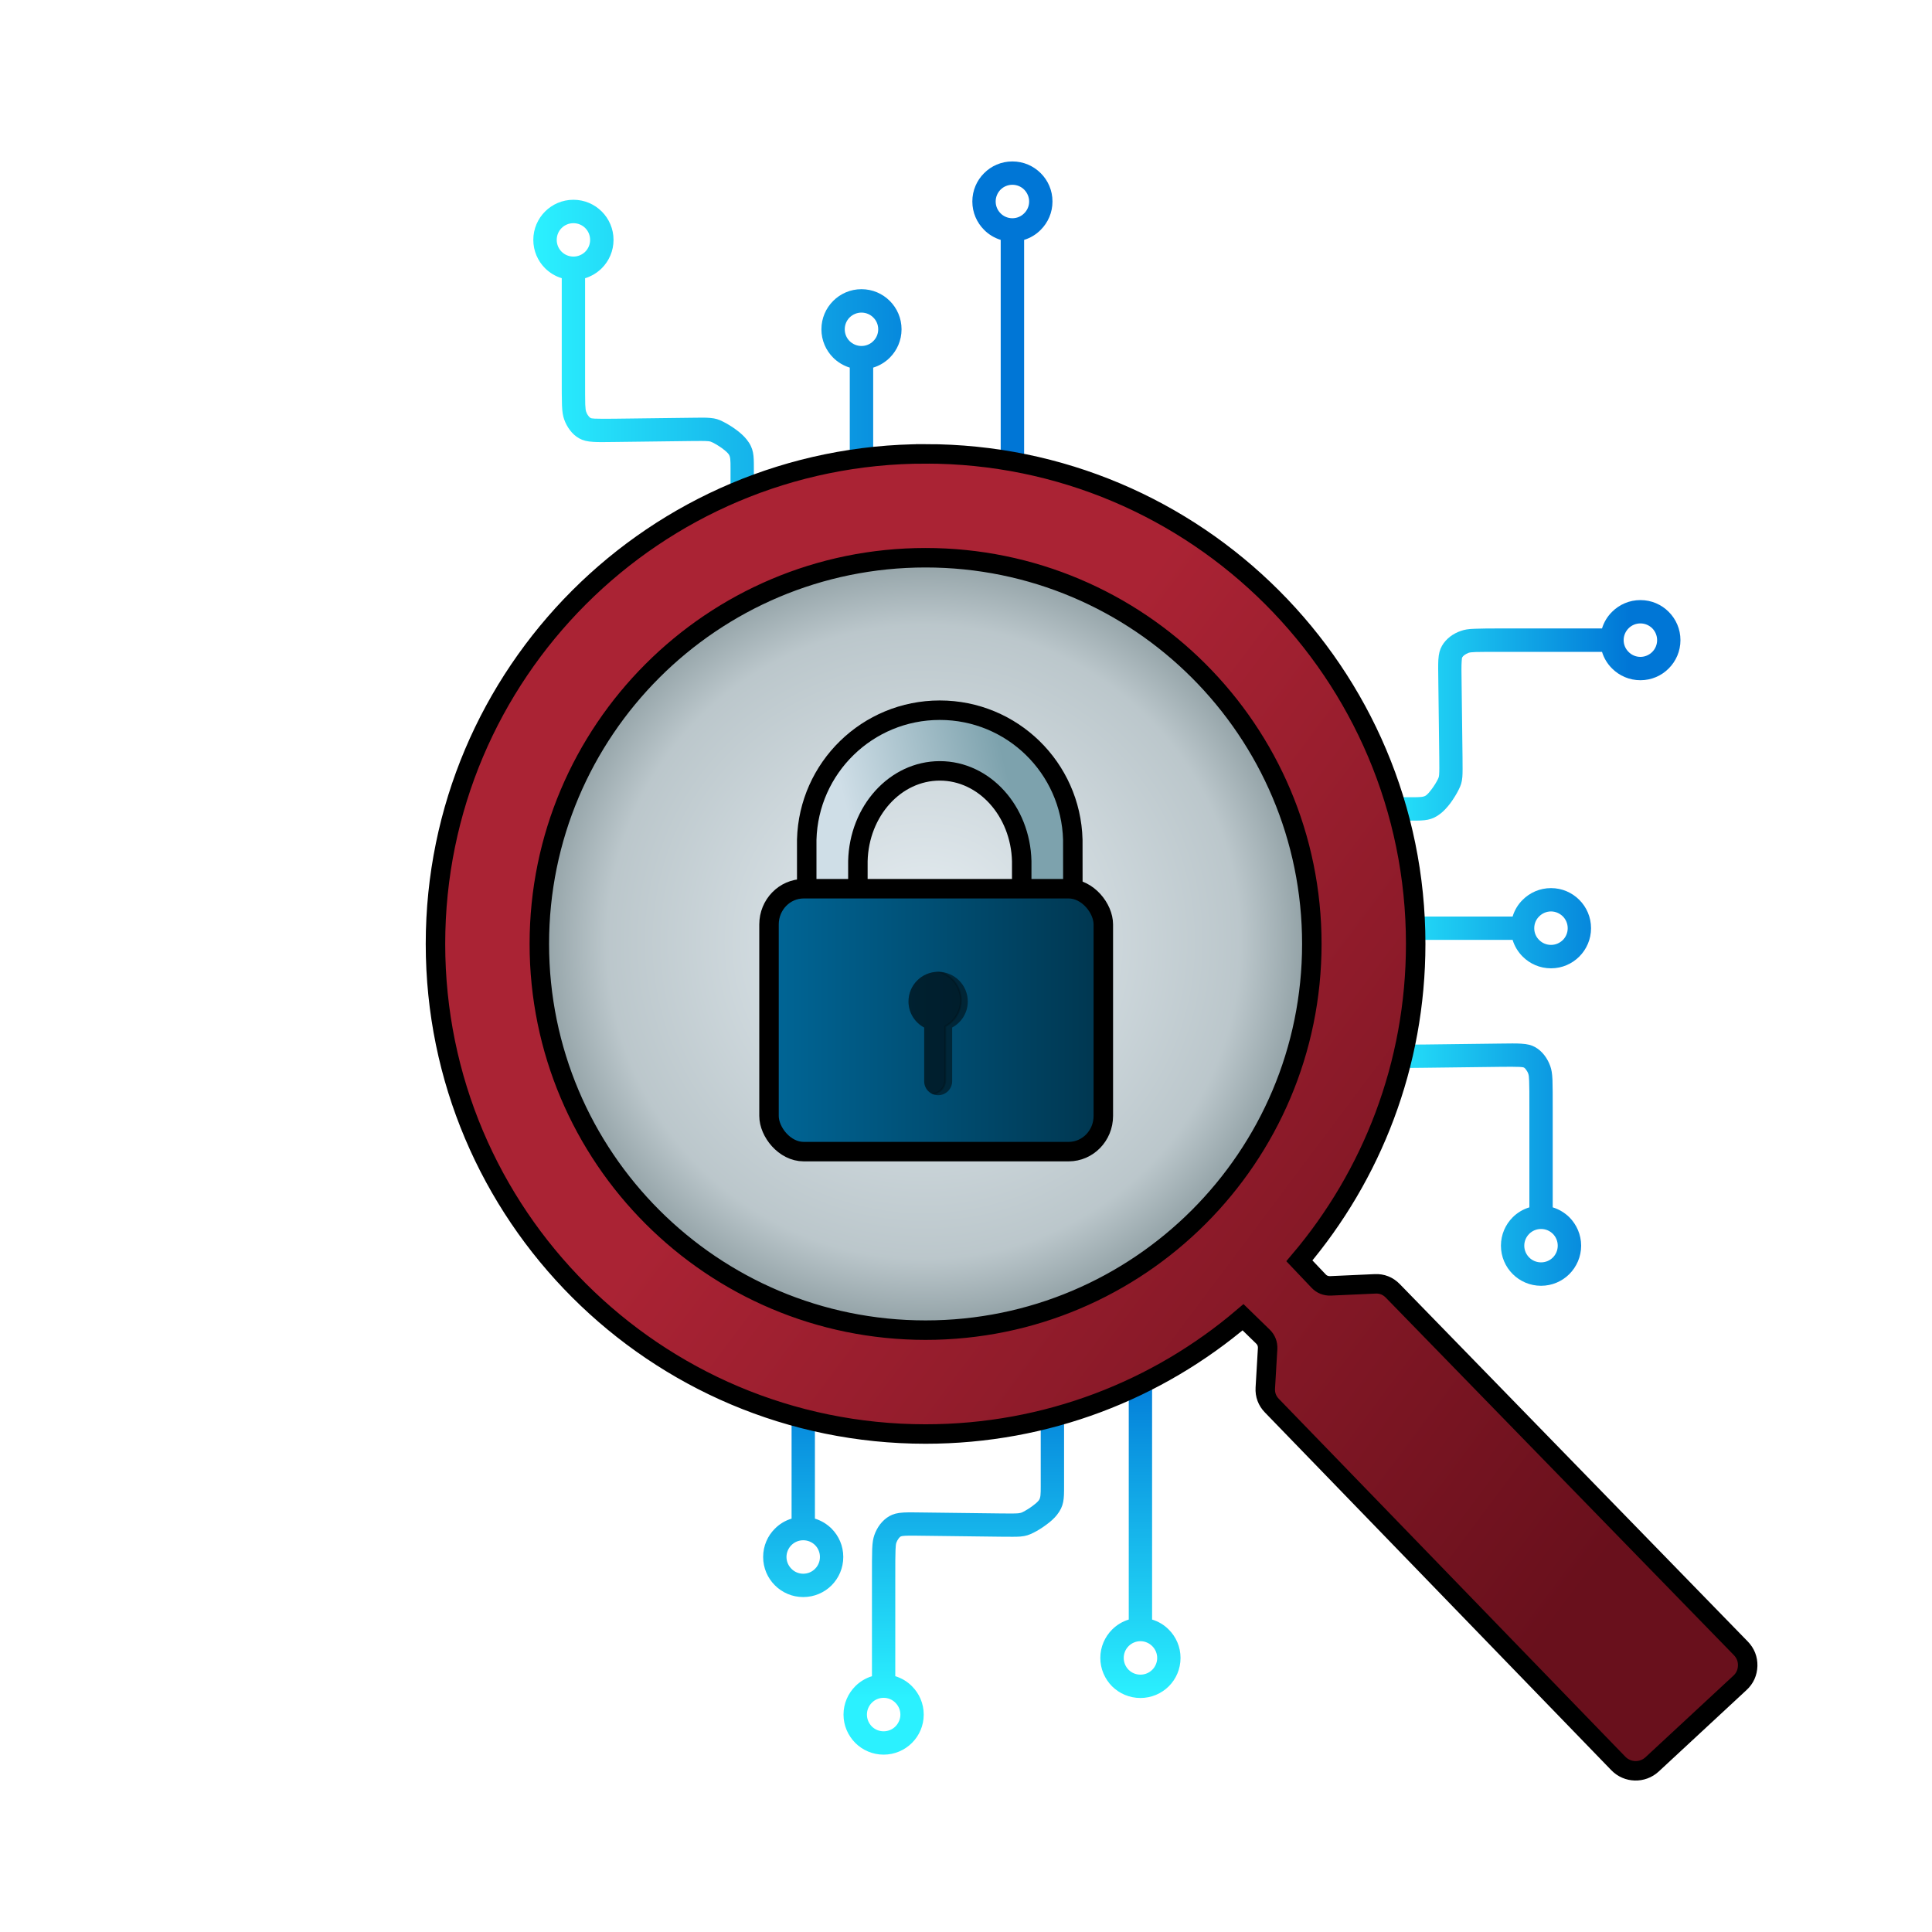 <?xml version="1.0" encoding="UTF-8"?>
<!DOCTYPE svg PUBLIC "-//W3C//DTD SVG 1.1//EN" "http://www.w3.org/Graphics/SVG/1.1/DTD/svg11.dtd">
<!-- Creator: CorelDRAW 2019 (64-Bit) -->
<svg xmlns="http://www.w3.org/2000/svg" xml:space="preserve" width="250px" height="250px" version="1.1" style="shape-rendering:geometricPrecision; text-rendering:geometricPrecision; image-rendering:optimizeQuality; fill-rule:evenodd; clip-rule:evenodd"
viewBox="0 0 250 250"
 xmlns:xlink="http://www.w3.org/1999/xlink">
 <defs>
  <style type="text/css">
   <![CDATA[
    .str2 {stroke:black;stroke-width:0.24;stroke-miterlimit:22.926;stroke-opacity:0.2}
    .str0 {stroke:black;stroke-width:2.52;stroke-miterlimit:22.926;stroke-opacity:0.502}
    .str1 {stroke:black;stroke-width:2.52;stroke-miterlimit:22.926}
    .fil8 {fill:none}
    .fil7 {fill:black;fill-opacity:0.2}
    .fil6 {fill:black;fill-opacity:0.502}
    .fil5 {fill:url(#id2)}
    .fil3 {fill:url(#id3)}
    .fil4 {fill:url(#id4)}
    .fil1 {fill:url(#id5);fill-rule:nonzero}
    .fil0 {fill:url(#id6);fill-rule:nonzero}
    .fil2 {fill:url(#id7);fill-opacity:0.502}
   ]]>
  </style>
   <clipPath id="id0">
    <path d="M121.4 125.75c2.11,0 3.83,1.72 3.83,3.84 0,1.46 -0.82,2.73 -2.02,3.37l0 6.95c0,1 -0.82,1.81 -1.81,1.81l0 0c-1,0 -1.81,-0.81 -1.81,-1.81l0 -6.95c-1.21,-0.64 -2.03,-1.91 -2.03,-3.37 0,-2.12 1.72,-3.84 3.84,-3.84z"/>
   </clipPath>
   <clipPath id="id1">
    <path d="M121.4 125.75c2.11,0 3.83,1.72 3.83,3.84 0,1.46 -0.82,2.73 -2.02,3.37l0 6.95c0,1 -0.82,1.81 -1.81,1.81l0 0c-1,0 -1.81,-0.81 -1.81,-1.81l0 -6.95c-1.21,-0.64 -2.03,-1.91 -2.03,-3.37 0,-2.12 1.72,-3.84 3.84,-3.84z"/>
   </clipPath>
  <linearGradient id="id2" gradientUnits="userSpaceOnUse" x1="99.51" y1="132.01" x2="142.76" y2="132.01">
   <stop offset="0" style="stop-opacity:1; stop-color:#006697"/>
   <stop offset="1" style="stop-opacity:1; stop-color:#00364F"/>
  </linearGradient>
  <linearGradient id="id3" gradientUnits="userSpaceOnUse" x1="108.74" y1="127.34" x2="207.86" y2="201.67">
   <stop offset="0" style="stop-opacity:1; stop-color:#AA2334"/>
   <stop offset="1" style="stop-opacity:1; stop-color:#69101C"/>
  </linearGradient>
  <linearGradient id="id4" gradientUnits="userSpaceOnUse" x1="109.66" y1="105.38" x2="130.37" y2="100.25">
   <stop offset="0" style="stop-opacity:1; stop-color:#CFDEE7"/>
   <stop offset="1" style="stop-opacity:1; stop-color:#7DA2AD"/>
  </linearGradient>
  <linearGradient id="id5" gradientUnits="userSpaceOnUse" x1="125.28" y1="219.78" x2="125.28" y2="176.11">
   <stop offset="0" style="stop-opacity:1; stop-color:#2BF1FF"/>
   <stop offset="1" style="stop-opacity:1; stop-color:#0076D6"/>
  </linearGradient>
  <linearGradient id="id6" gradientUnits="objectBoundingBox" xlink:href="#id5" x1="0%" y1="29.235%" x2="83.897%" y2="29.232%">
  </linearGradient>
  <radialGradient id="id7" gradientUnits="userSpaceOnUse" gradientTransform="matrix(0.998 -9.50724E-06 9.50724E-06 0.998 0 0)" cx="119.77" cy="122.14" r="50.09" fx="119.77" fy="122.14">
   <stop offset="0" style="stop-opacity:1; stop-color:#CFDEE7"/>
   <stop offset="0.82" style="stop-opacity:1; stop-color:#788F98"/>
   <stop offset="1" style="stop-opacity:1; stop-color:#22414A"/>
  </radialGradient>
 </defs>
 <g id="Layer_x0020_1">
  <path class="fil0" d="M94.53 65.6l0 -5.04c0,-0.96 0,-1.49 -0.26,-1.81 -0.17,-0.22 -0.45,-0.46 -0.77,-0.7 -0.44,-0.32 -0.92,-0.61 -1.28,-0.79 -0.2,-0.1 -0.34,-0.15 -0.59,-0.17 -0.47,-0.04 -1.12,-0.03 -2.27,-0.02l-9.73 0.12c-1.38,0.02 -2.25,0.03 -2.85,-0.01 -0.84,-0.05 -1.34,-0.18 -1.84,-0.46 -0.47,-0.26 -0.87,-0.63 -1.19,-1.06 -0.32,-0.42 -0.58,-0.91 -0.75,-1.4 -0.16,-0.47 -0.24,-0.9 -0.28,-1.8 -0.03,-0.88 -0.03,-1.97 -0.03,-3.84l0 -12.62c-0.83,-0.25 -1.56,-0.7 -2.16,-1.29 -0.94,-0.94 -1.52,-2.24 -1.52,-3.67 0,-1.43 0.58,-2.73 1.52,-3.67 0.94,-0.94 2.24,-1.52 3.67,-1.52 1.43,0 2.73,0.58 3.67,1.52 0.94,0.94 1.52,2.24 1.52,3.67 0,1.43 -0.58,2.73 -1.52,3.67 -0.6,0.59 -1.33,1.04 -2.16,1.29l0 12.62c0,2 0,3.16 0.02,3.73 0.03,0.54 0.06,0.76 0.12,0.93 0.06,0.19 0.16,0.38 0.3,0.55 0.08,0.11 0.17,0.2 0.26,0.25 0.08,0.05 0.22,0.07 0.54,0.09 0.57,0.03 1.37,0.02 2.65,0.01l9.72 -0.12c1.32,-0.02 2.06,-0.03 2.57,0.02 0.72,0.06 1.12,0.2 1.69,0.49 0.48,0.24 1.12,0.62 1.71,1.06 0.5,0.37 0.97,0.79 1.33,1.24 0.93,1.16 0.93,2.07 0.93,3.69l0 5.04 -3.02 0zm34.96 -4.25l0 -30.31c-0.82,-0.25 -1.56,-0.7 -2.15,-1.3 -0.94,-0.94 -1.52,-2.23 -1.52,-3.67 0,-1.43 0.58,-2.73 1.52,-3.66 0.93,-0.94 2.23,-1.52 3.66,-1.52 1.44,0 2.73,0.58 3.67,1.52 0.94,0.93 1.52,2.23 1.52,3.66 0,1.44 -0.58,2.73 -1.52,3.67 -0.59,0.6 -1.33,1.05 -2.15,1.3l0 30.31 -3.03 0zm3.04 -36.81c-0.39,-0.39 -0.93,-0.63 -1.53,-0.63 -0.59,0 -1.14,0.24 -1.53,0.63 -0.39,0.4 -0.63,0.94 -0.63,1.53 0,0.6 0.24,1.14 0.63,1.53 0.39,0.4 0.94,0.64 1.53,0.64 0.6,0 1.14,-0.24 1.53,-0.64 0.4,-0.39 0.64,-0.93 0.64,-1.53 0,-0.59 -0.25,-1.13 -0.64,-1.53zm-19.54 23.03l0 13.1 -3.03 0 0 -13.1c-0.82,-0.25 -1.56,-0.7 -2.15,-1.29 -0.94,-0.94 -1.52,-2.24 -1.52,-3.67 0,-1.43 0.58,-2.73 1.52,-3.67 0.94,-0.94 2.23,-1.52 3.66,-1.52 1.44,0 2.73,0.58 3.67,1.52 0.94,0.94 1.52,2.24 1.52,3.67 0,1.43 -0.58,2.73 -1.52,3.67 -0.59,0.59 -1.33,1.04 -2.15,1.29zm0.01 -6.49c-0.39,-0.39 -0.93,-0.63 -1.53,-0.63 -0.59,0 -1.13,0.24 -1.53,0.63 -0.39,0.39 -0.63,0.93 -0.63,1.53 0,0.6 0.24,1.14 0.63,1.53 0.4,0.39 0.94,0.63 1.53,0.63 0.6,0 1.14,-0.24 1.53,-0.63 0.4,-0.39 0.64,-0.93 0.64,-1.53 0,-0.6 -0.24,-1.14 -0.64,-1.53zm-37.27 -11.57c-0.39,-0.39 -0.93,-0.63 -1.53,-0.63 -0.6,0 -1.14,0.24 -1.53,0.63 -0.39,0.39 -0.63,0.93 -0.63,1.53 0,0.6 0.24,1.14 0.63,1.53 0.39,0.39 0.93,0.63 1.53,0.63 0.6,0 1.14,-0.24 1.53,-0.63 0.39,-0.39 0.63,-0.93 0.63,-1.53 0,-0.6 -0.24,-1.14 -0.63,-1.53z"/>
  <path class="fil0" d="M61.11 138.43l-5.04 0c-0.96,0 -1.49,0 -1.82,-0.26 -0.21,-0.17 -0.45,-0.45 -0.69,-0.77 -0.33,-0.44 -0.61,-0.92 -0.8,-1.28 -0.09,-0.2 -0.14,-0.34 -0.17,-0.59 -0.04,-0.47 -0.03,-1.12 -0.01,-2.27l0.12 -9.73c0.01,-1.38 0.02,-2.25 -0.01,-2.85 -0.05,-0.84 -0.18,-1.34 -0.47,-1.84 -0.26,-0.46 -0.63,-0.87 -1.05,-1.19 -0.42,-0.32 -0.91,-0.58 -1.4,-0.75 -0.47,-0.16 -0.91,-0.24 -1.81,-0.28 -0.88,-0.03 -1.97,-0.03 -3.84,-0.03l-12.61 0c-0.25,-0.83 -0.7,-1.56 -1.3,-2.16 -0.93,-0.94 -2.23,-1.52 -3.66,-1.52 -1.44,0 -2.73,0.58 -3.67,1.52 -0.94,0.94 -1.52,2.24 -1.52,3.67 0,1.43 0.58,2.73 1.52,3.67 0.94,0.94 2.23,1.52 3.67,1.52 1.43,0 2.73,-0.58 3.66,-1.52 0.6,-0.59 1.05,-1.33 1.3,-2.16l12.61 0c2,0 3.17,0 3.74,0.03 0.54,0.02 0.75,0.05 0.93,0.11 0.18,0.06 0.38,0.16 0.55,0.3 0.11,0.08 0.2,0.17 0.25,0.26 0.04,0.08 0.07,0.22 0.09,0.54 0.03,0.57 0.02,1.37 0,2.65l-0.12 9.72c-0.01,1.32 -0.02,2.06 0.02,2.57 0.07,0.72 0.21,1.12 0.49,1.69 0.25,0.48 0.63,1.12 1.07,1.71 0.37,0.5 0.79,0.97 1.24,1.33 1.16,0.93 2.06,0.93 3.69,0.93l5.04 0 0 -3.02zm6.03 14.41l-30.32 0c-0.25,0.83 -0.7,1.56 -1.29,2.16 -0.94,0.94 -2.24,1.52 -3.67,1.52 -1.43,0 -2.73,-0.58 -3.67,-1.52 -0.94,-0.94 -1.52,-2.24 -1.52,-3.67 0,-1.43 0.58,-2.73 1.52,-3.67 0.94,-0.94 2.24,-1.52 3.67,-1.52 1.43,0 2.73,0.58 3.67,1.52 0.59,0.6 1.04,1.33 1.29,2.16l30.32 0 0 3.02zm-36.81 -3.04c-0.39,0.39 -0.64,0.93 -0.64,1.53 0,0.6 0.25,1.14 0.64,1.53 0.39,0.39 0.93,0.63 1.53,0.63 0.6,0 1.14,-0.24 1.53,-0.63 0.39,-0.39 0.63,-0.93 0.63,-1.53 0,-0.6 -0.24,-1.14 -0.63,-1.53 -0.39,-0.39 -0.93,-0.63 -1.53,-0.63 -0.6,0 -1.14,0.24 -1.53,0.63zm18.04 -44.12l13.1 0 0 3.02 -13.1 0c-0.25,0.83 -0.7,1.57 -1.29,2.16 -0.94,0.94 -2.24,1.52 -3.67,1.52 -1.43,0 -2.73,-0.58 -3.67,-1.52 -0.94,-0.94 -1.52,-2.24 -1.52,-3.67 0,-1.43 0.58,-2.73 1.52,-3.67 0.94,-0.93 2.24,-1.52 3.67,-1.52 1.43,0 2.73,0.59 3.67,1.52 0.59,0.6 1.04,1.34 1.29,2.16zm-6.49 -0.02c-0.39,0.39 -0.63,0.93 -0.63,1.53 0,0.6 0.24,1.14 0.63,1.53 0.39,0.39 0.93,0.64 1.53,0.64 0.6,0 1.14,-0.25 1.53,-0.64 0.39,-0.39 0.63,-0.93 0.63,-1.53 0,-0.6 -0.24,-1.14 -0.63,-1.53 -0.39,-0.39 -0.93,-0.63 -1.53,-0.63 -0.6,0 -1.14,0.24 -1.53,0.63zm-16.86 13.97c-0.4,-0.39 -0.64,-0.93 -0.64,-1.53 0,-0.6 0.24,-1.14 0.64,-1.53 0.39,-0.39 0.93,-0.63 1.53,-0.63 0.59,0 1.13,0.24 1.53,0.63 0.39,0.39 0.63,0.93 0.63,1.53 0,0.6 -0.24,1.14 -0.63,1.53 -0.4,0.39 -0.94,0.64 -1.53,0.64 -0.6,0 -1.14,-0.25 -1.53,-0.64z"/>
  <path class="fil1" d="M134.67 179.24l0 13.1c0,0.96 0,1.5 -0.26,1.82 -0.17,0.21 -0.45,0.46 -0.77,0.69 -0.44,0.33 -0.92,0.62 -1.28,0.8 -0.19,0.1 -0.34,0.14 -0.59,0.17 -0.47,0.04 -1.12,0.03 -2.27,0.02l-9.73 -0.12c-1.38,-0.02 -2.25,-0.03 -2.85,0 -0.84,0.05 -1.34,0.19 -1.84,0.47 -0.46,0.26 -0.86,0.63 -1.19,1.05 -0.32,0.42 -0.58,0.91 -0.75,1.4 -0.16,0.48 -0.24,0.91 -0.28,1.81 -0.03,0.88 -0.03,1.97 -0.03,3.84l0 12.61c-0.82,0.25 -1.56,0.7 -2.16,1.3 -0.93,0.94 -1.52,2.23 -1.52,3.67 0,1.43 0.59,2.72 1.52,3.66 0.94,0.94 2.24,1.52 3.67,1.52 1.43,0 2.73,-0.58 3.67,-1.52 0.94,-0.94 1.52,-2.23 1.52,-3.66 0,-1.44 -0.58,-2.73 -1.52,-3.67 -0.59,-0.6 -1.33,-1.05 -2.16,-1.3l0 -12.61c0,-2 0,-3.16 0.03,-3.73 0.02,-0.55 0.05,-0.76 0.11,-0.94 0.06,-0.18 0.17,-0.37 0.3,-0.55 0.08,-0.11 0.18,-0.2 0.26,-0.25 0.08,-0.04 0.22,-0.07 0.55,-0.09 0.56,-0.03 1.36,-0.02 2.64,0l9.72 0.12c1.32,0.01 2.06,0.02 2.57,-0.02 0.72,-0.06 1.12,-0.21 1.69,-0.49 0.49,-0.24 1.13,-0.63 1.71,-1.07 0.5,-0.36 0.98,-0.79 1.33,-1.23 0.93,-1.17 0.93,-2.07 0.93,-3.7l0 -13.1 -3.02 0zm14.41 -4.01l0 34.34c0.83,0.25 1.57,0.7 2.16,1.3 0.94,0.94 1.52,2.23 1.52,3.67 0,1.43 -0.58,2.73 -1.52,3.67 -0.94,0.93 -2.24,1.51 -3.67,1.51 -1.43,0 -2.73,-0.58 -3.67,-1.51 -0.93,-0.94 -1.52,-2.24 -1.52,-3.67 0,-1.44 0.59,-2.73 1.52,-3.67 0.6,-0.6 1.34,-1.05 2.16,-1.3l0 -34.34 3.02 0zm-3.04 40.84c0.39,0.39 0.93,0.63 1.53,0.63 0.6,0 1.14,-0.24 1.53,-0.63 0.39,-0.39 0.64,-0.94 0.64,-1.53 0,-0.6 -0.25,-1.14 -0.64,-1.53 -0.39,-0.39 -0.93,-0.64 -1.53,-0.64 -0.6,0 -1.14,0.25 -1.53,0.64 -0.39,0.39 -0.63,0.93 -0.63,1.53 0,0.59 0.24,1.14 0.63,1.53zm-43.61 -19.56l0 -15.11 3.02 0 0 15.11c0.82,0.25 1.56,0.7 2.16,1.3 0.93,0.93 1.51,2.23 1.51,3.66 0,1.44 -0.58,2.73 -1.51,3.67 -0.94,0.94 -2.24,1.52 -3.67,1.52 -1.44,0 -2.73,-0.58 -3.67,-1.52 -0.94,-0.94 -1.52,-2.23 -1.52,-3.67 0,-1.43 0.58,-2.73 1.52,-3.66 0.59,-0.6 1.33,-1.05 2.16,-1.3zm-0.02 6.49c0.39,0.4 0.93,0.64 1.53,0.64 0.59,0 1.14,-0.24 1.53,-0.64 0.39,-0.39 0.63,-0.93 0.63,-1.53 0,-0.59 -0.24,-1.14 -0.63,-1.53 -0.39,-0.39 -0.94,-0.63 -1.53,-0.63 -0.6,0 -1.14,0.24 -1.53,0.63 -0.39,0.39 -0.64,0.94 -0.64,1.53 0,0.6 0.25,1.14 0.64,1.53zm13.46 20.4c-0.39,0.39 -0.93,0.63 -1.53,0.63 -0.6,0 -1.14,-0.24 -1.53,-0.63 -0.39,-0.4 -0.63,-0.94 -0.63,-1.53 0,-0.6 0.24,-1.14 0.63,-1.53 0.39,-0.4 0.93,-0.64 1.53,-0.64 0.6,0 1.14,0.24 1.53,0.64 0.39,0.39 0.64,0.93 0.64,1.53 0,0.59 -0.25,1.13 -0.64,1.53z"/>
  <path class="fil0" d="M177.7 103.16l5.04 0c0.96,0 1.5,0 1.82,-0.26 0.21,-0.17 0.46,-0.45 0.69,-0.77 0.33,-0.44 0.62,-0.91 0.8,-1.28 0.1,-0.19 0.15,-0.33 0.17,-0.59 0.04,-0.47 0.03,-1.12 0.02,-2.27l-0.12 -9.72c-0.02,-1.39 -0.03,-2.26 0,-2.86 0.05,-0.84 0.19,-1.34 0.47,-1.84 0.26,-0.46 0.63,-0.86 1.05,-1.19 0.42,-0.32 0.91,-0.58 1.4,-0.74 0.48,-0.17 0.91,-0.25 1.81,-0.28 0.88,-0.04 1.97,-0.04 3.84,-0.04l12.61 0c0.25,-0.82 0.7,-1.56 1.3,-2.15 0.94,-0.94 2.23,-1.52 3.67,-1.52 1.43,0 2.73,0.58 3.66,1.52 0.94,0.94 1.52,2.23 1.52,3.66 0,1.44 -0.58,2.73 -1.52,3.67 -0.93,0.94 -2.23,1.52 -3.66,1.52 -1.44,0 -2.73,-0.58 -3.67,-1.52 -0.6,-0.59 -1.05,-1.33 -1.3,-2.15l-12.61 0c-2,0 -3.16,0 -3.73,0.02 -0.55,0.02 -0.76,0.05 -0.94,0.11 -0.18,0.07 -0.37,0.17 -0.55,0.3 -0.11,0.09 -0.2,0.18 -0.25,0.27 -0.04,0.07 -0.07,0.22 -0.08,0.54 -0.04,0.56 -0.03,1.37 -0.01,2.64l0.12 9.72c0.01,1.32 0.02,2.07 -0.02,2.57 -0.06,0.72 -0.2,1.13 -0.49,1.69 -0.24,0.49 -0.63,1.13 -1.06,1.72 -0.37,0.49 -0.8,0.97 -1.24,1.32 -1.17,0.93 -2.07,0.94 -3.7,0.94l-5.04 0 0 -3.03zm1.38 23.47l0 5.03c0,0.97 0,1.5 0.26,1.82 0.17,0.21 0.45,0.46 0.77,0.7 0.44,0.32 0.92,0.61 1.28,0.79 0.19,0.1 0.34,0.15 0.59,0.17 0.47,0.04 1.12,0.03 2.27,0.02l9.73 -0.12c1.38,-0.02 2.25,-0.03 2.85,0.01 0.84,0.05 1.34,0.18 1.84,0.46 0.46,0.26 0.86,0.63 1.19,1.06 0.32,0.42 0.58,0.91 0.75,1.4 0.16,0.47 0.24,0.9 0.28,1.8 0.03,0.88 0.03,1.97 0.03,3.84l0 12.62c0.82,0.25 1.56,0.7 2.16,1.29 0.93,0.94 1.52,2.24 1.52,3.67 0,1.43 -0.59,2.73 -1.52,3.67 -0.94,0.94 -2.24,1.52 -3.67,1.52 -1.43,0 -2.73,-0.58 -3.67,-1.52 -0.94,-0.94 -1.52,-2.24 -1.52,-3.67 0,-1.43 0.58,-2.73 1.52,-3.67 0.59,-0.59 1.33,-1.04 2.16,-1.29l0 -12.62c0,-2 0,-3.16 -0.03,-3.73 -0.02,-0.55 -0.05,-0.76 -0.11,-0.93 -0.06,-0.19 -0.17,-0.38 -0.3,-0.55 -0.08,-0.12 -0.18,-0.21 -0.26,-0.26 -0.08,-0.04 -0.22,-0.06 -0.55,-0.08 -0.56,-0.03 -1.36,-0.02 -2.64,-0.01l-9.72 0.12c-1.32,0.02 -2.06,0.03 -2.57,-0.02 -0.72,-0.06 -1.12,-0.2 -1.69,-0.49 -0.49,-0.24 -1.13,-0.62 -1.71,-1.06 -0.5,-0.37 -0.98,-0.8 -1.33,-1.24 -0.93,-1.16 -0.93,-2.07 -0.93,-3.7l0 -5.03 3.02 0zm18.8 36.09c0.39,0.39 0.93,0.63 1.53,0.63 0.6,0 1.14,-0.24 1.53,-0.63 0.39,-0.39 0.63,-0.93 0.63,-1.53 0,-0.6 -0.24,-1.14 -0.63,-1.53 -0.39,-0.39 -0.93,-0.63 -1.53,-0.63 -0.6,0 -1.14,0.24 -1.53,0.63 -0.39,0.39 -0.64,0.93 -0.64,1.53 0,0.6 0.25,1.14 0.64,1.53zm-2.15 -41.1l-13.09 0 0 -3.02 13.09 0c0.25,-0.83 0.7,-1.57 1.3,-2.16 0.94,-0.94 2.23,-1.52 3.67,-1.52 1.43,0 2.72,0.58 3.66,1.52 0.94,0.94 1.52,2.24 1.52,3.67 0,1.43 -0.58,2.73 -1.52,3.67 -0.94,0.94 -2.23,1.52 -3.66,1.52 -1.44,0 -2.73,-0.58 -3.67,-1.52 -0.6,-0.6 -1.05,-1.34 -1.3,-2.16zm6.5 0.02c0.39,-0.39 0.63,-0.93 0.63,-1.53 0,-0.6 -0.24,-1.14 -0.63,-1.53 -0.4,-0.39 -0.94,-0.64 -1.53,-0.64 -0.6,0 -1.14,0.25 -1.53,0.64 -0.4,0.39 -0.64,0.93 -0.64,1.53 0,0.6 0.24,1.14 0.64,1.53 0.39,0.39 0.93,0.63 1.53,0.63 0.59,0 1.13,-0.24 1.53,-0.63zm11.57 -37.28c0.39,-0.39 0.63,-0.93 0.63,-1.53 0,-0.59 -0.24,-1.13 -0.63,-1.53 -0.4,-0.39 -0.94,-0.63 -1.53,-0.63 -0.6,0 -1.14,0.24 -1.53,0.63 -0.4,0.4 -0.64,0.94 -0.64,1.53 0,0.6 0.24,1.14 0.64,1.53 0.39,0.4 0.93,0.64 1.53,0.64 0.59,0 1.13,-0.24 1.53,-0.64z"/>
  <path class="fil2 str0" d="M119.77 67.7c30.07,0 54.44,24.37 54.44,54.44 0,30.07 -24.37,54.44 -54.44,54.44 -30.07,0 -54.44,-24.37 -54.44,-54.44 0,-30.07 24.37,-54.44 54.44,-54.44z"/>
  <path class="fil3 str1" d="M119.77 58.73c35.02,0 63.42,28.39 63.42,63.41 0,15.64 -5.67,29.95 -15.05,41.01l2.48 2.61c0.41,0.44 0.94,0.65 1.55,0.63l5.76 -0.26c0.89,-0.05 1.68,0.27 2.3,0.91l45.03 46.25c0.61,0.63 0.91,1.39 0.89,2.26 -0.03,0.88 -0.36,1.62 -1,2.21l-11.37 10.55c-1.25,1.15 -3.19,1.1 -4.37,-0.12l-44.83 -46.3c-0.61,-0.63 -0.9,-1.4 -0.85,-2.28l0.3 -5.1c0.03,-0.61 -0.18,-1.14 -0.61,-1.56l-2.57 -2.5c-11.06,9.42 -25.41,15.11 -41.08,15.11 -35.02,0 -63.42,-28.39 -63.42,-63.42 0,-35.02 28.4,-63.41 63.42,-63.41zm0 13.44c27.6,0 49.98,22.37 49.98,49.97 0,27.6 -22.38,49.98 -49.98,49.98 -27.6,0 -49.98,-22.38 -49.98,-49.98 0,-27.6 22.38,-49.97 49.98,-49.97z"/>
  <path class="fil4 str1" d="M121.61 91.9c9.35,0 16.96,7.45 17.21,16.75l0.01 8.92 -6.62 0 0 -6.14c-0.16,-6.48 -4.84,-11.68 -10.6,-11.68 -5.76,0 -10.45,5.2 -10.6,11.68l0 6.14 -6.62 0 0 -8.92c0.25,-9.3 7.86,-16.75 17.22,-16.75z"/>
  <rect class="fil5 str1" x="99.51" y="115" width="43.26" height="34.02" rx="4.49" ry="4.62"/>
  <g style="clip-path:url(#id0)">
   <polygon class="fil6" points="117.56,125.75 125.23,125.75 125.23,141.72 117.56,141.72 "/>
  </g>
  <g style="clip-path:url(#id1)">
   <g id="_2531982460528">
    <path id="1" class="fil7 str2" d="M120.5 125.6c2.12,0 3.84,1.71 3.84,3.83 0,1.46 -0.82,2.73 -2.02,3.38l0 6.94c0,1 -0.82,1.82 -1.82,1.82l0 0c-0.99,0 -1.81,-0.82 -1.81,-1.82l0 -6.94c-1.2,-0.65 -2.02,-1.92 -2.02,-3.38 0,-2.12 1.72,-3.83 3.83,-3.83z"/>
   </g>
  </g>
  <path class="fil8" d="M121.4 125.75c2.11,0 3.83,1.72 3.83,3.84 0,1.46 -0.82,2.73 -2.02,3.37l0 6.95c0,1 -0.82,1.81 -1.81,1.81l0 0c-1,0 -1.81,-0.81 -1.81,-1.81l0 -6.95c-1.21,-0.64 -2.03,-1.91 -2.03,-3.37 0,-2.12 1.72,-3.84 3.84,-3.84z"/>
 </g>
</svg>
